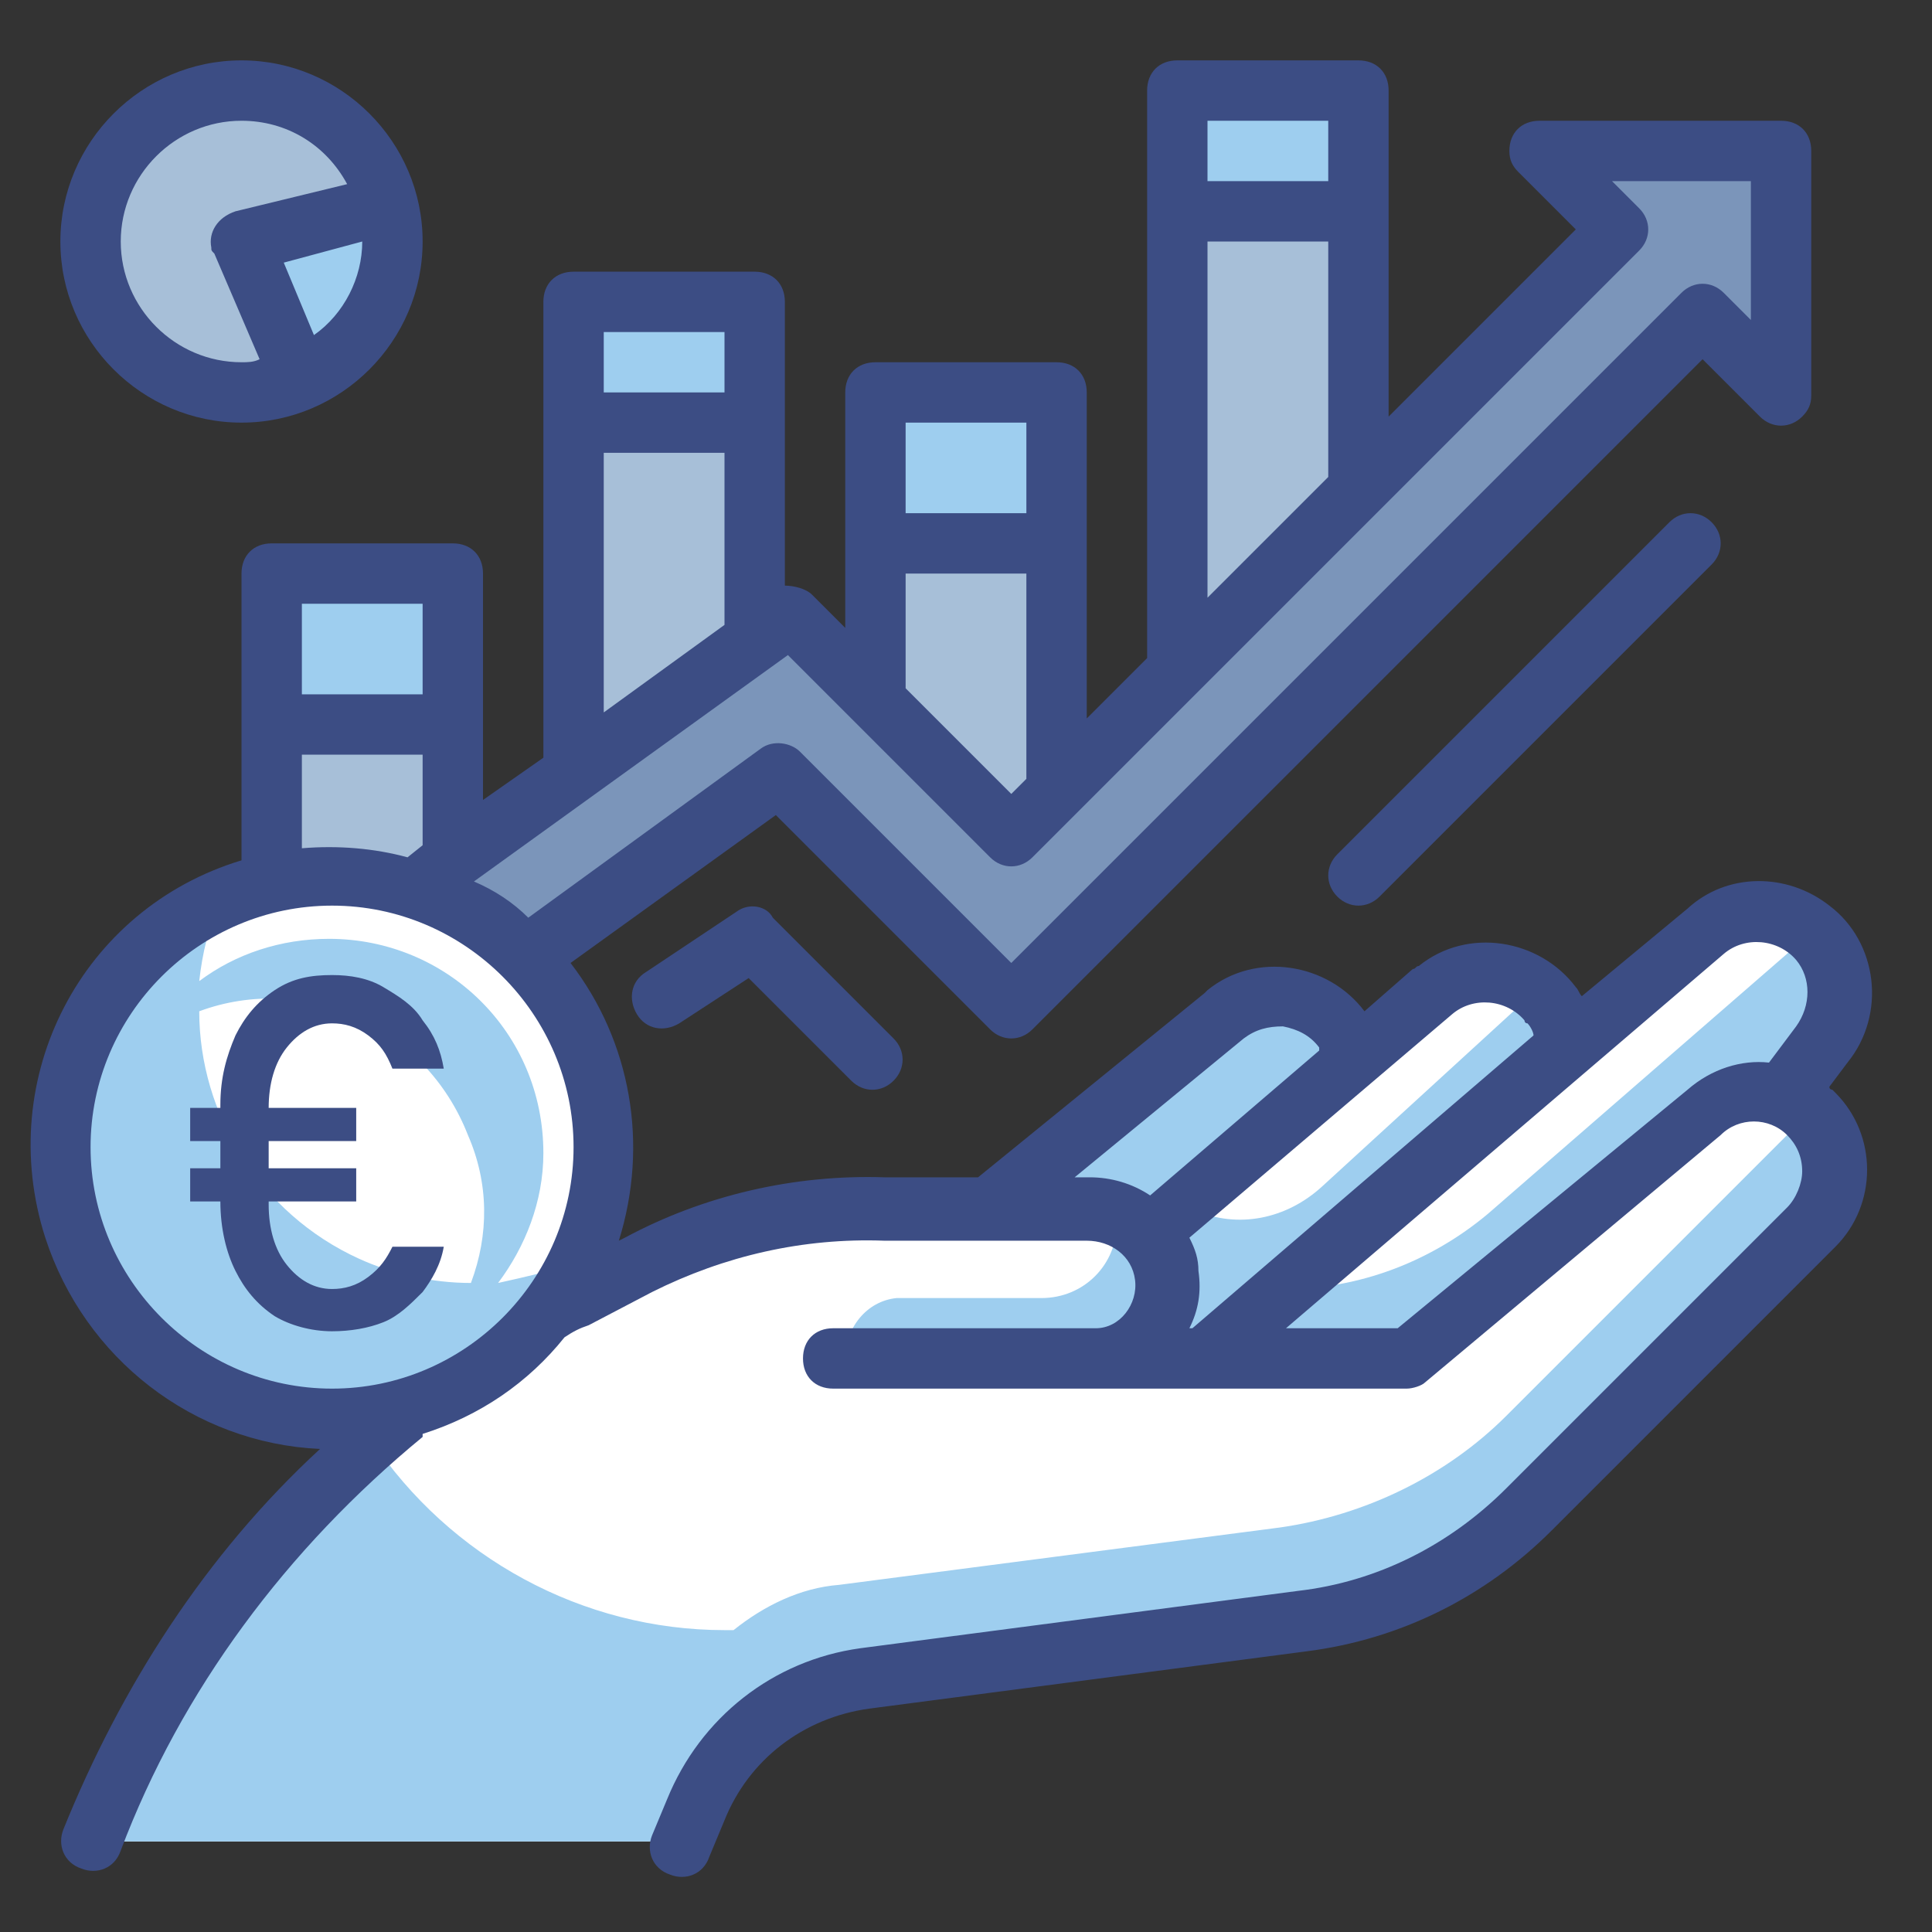 <svg xmlns="http://www.w3.org/2000/svg" xmlns:xlink="http://www.w3.org/1999/xlink" id="Laag_1" x="0px" y="0px" viewBox="0 0 64 64" style="enable-background:new 0 0 64 64;" xml:space="preserve"><rect x="0" y="0" width="64" height="64" fill="#333333" stroke="none"/><style type="text/css">	.st0{fill:#A7BFD8;}	.st1{fill:#9ECEEF;}	.st2{fill:#7B95BA;}	.st3{fill:#FFFFFF;}	.st4{fill:#3C4D84;}</style><rect x="9" y="19" class="st0" width="6" height="14"></rect><rect x="9" y="19" class="st1" width="6" height="5"></rect><rect x="19" y="10" class="st0" width="6" height="16"></rect><rect x="19" y="10" class="st1" width="6" height="4"></rect><rect x="29" y="13" class="st0" width="6" height="14"></rect><rect x="29" y="13" class="st1" width="6" height="5"></rect><polygon class="st0" points="45,3 39,3 39,23 45,20 "></polygon><rect x="39" y="3" class="st1" width="6" height="4"></rect><polygon class="st2" points="59,5 51,5 53.6,7.6 33.5,27.7 26.2,20.4 6.8,34.4 9.2,37.6 25.8,25.6 33.5,33.3 56.4,10.4 59,13 "></polygon><circle class="st0" cx="8" cy="8" r="5"></circle><path class="st1" d="M44.4,37.5l-9.7,12.4l-9-4l14.8-12.2c1.2-1,2.9-0.8,3.8,0.4l0.1,0.1l0,0C45.2,35.1,45.2,36.5,44.4,37.5z"></path><path class="st3" d="M51.4,36.6L41.7,49l-12-1l17.8-15.1c1.1-1,2.9-0.8,3.8,0.3l0.1,0.1l0,0C52.2,34.3,52.2,35.7,51.4,36.6z"></path><path class="st1" d="M52,35c0,0.6-0.2,1.2-0.6,1.7L41.7,49l-12-1l9.5-8.1l0.4,0.2c1.4,0.6,3,0.3,4.2-0.8l7.1-6.5 c0.2,0.1,0.3,0.3,0.5,0.5C51.8,33.8,52,34.4,52,35z"></path><path class="st3" d="M60.4,34.6L50.7,47l-12-1l17.8-15.1c1.1-1,2.9-0.8,3.8,0.3l0.1,0.1l0,0C61.2,32.3,61.2,33.7,60.4,34.6z"></path><path class="st1" d="M61,33c0,0.6-0.2,1.2-0.6,1.7L50.7,47l-12-1l3.9-3.3l0,0c2.4,0,4.8-0.9,6.7-2.5L60,30.9 c0.2,0.1,0.3,0.3,0.4,0.5C60.8,31.8,61,32.4,61,33z"></path><path class="st3" d="M60,36.8c-1-0.9-2.5-0.9-3.5,0L46.7,45H36.2c1.4,0,2.5-1.1,2.5-2.5c0-0.1,0-0.2,0-0.3c-0.2-1.3-1.3-2.3-2.6-2.2 h-6.7c-2.8-0.1-5.6,0.6-8.1,1.9L19.1,43C11.8,46.9,6,53.3,3,61h19.7l0.5-1.2c0.9-2.4,3.1-4,5.6-4.3l14.5-1.9 c2.8-0.4,5.5-1.7,7.5-3.7l9.3-9.3C61.1,39.6,61.1,37.9,60,36.8C60.1,36.9,60.1,36.9,60,36.8z"></path><path class="st1" d="M60.1,40.6l-9.3,9.3c-2,2-4.7,3.3-7.5,3.7l-14.5,1.9c-2.5,0.3-4.6,2-5.6,4.3L22.7,61H3c2-5.1,5.2-9.7,9.3-13.3 c2.6,3.9,7,6.3,11.7,6.3h0.3c1-0.8,2.2-1.4,3.5-1.5l14.6-1.9c2.8-0.4,5.5-1.7,7.5-3.7l9.3-9.3c0.3-0.3,0.5-0.6,0.6-1 c0.1,0.1,0.2,0.1,0.3,0.2c1.1,1,1.2,2.6,0.2,3.7C60.2,40.5,60.1,40.6,60.1,40.6z"></path><path class="st1" d="M37,40.1c0,0.1,0,0.3,0,0.4c0,1.4-1.1,2.5-2.5,2.5l0,0h-4.8l0,0c-1,0.1-1.7,1-1.7,2h8.2c1.4,0,2.5-1.1,2.5-2.5 C38.7,41.4,38,40.5,37,40.1z"></path><circle class="st3" cx="11" cy="38" r="9"></circle><circle class="st3" cx="11" cy="38" r="7"></circle><path class="st1" d="M16.5,42.5c0.9-1.2,1.5-2.7,1.5-4.3c0-4-3.2-7.1-7.1-7.1c-1.6,0-3.1,0.5-4.3,1.4c0.1-0.9,0.3-1.8,0.7-2.6 c-2,0.9-3.6,2.5-4.5,4.5c-2.1,4.5,0,9.8,4.5,11.9c4.5,2.1,9.9,0,11.9-4.5C18.3,42.1,17.4,42.3,16.5,42.5z M15.5,37.6 c0.7,1.6,0.7,3.3,0.1,4.9c-1.3,0-2.6-0.3-3.7-0.8c-3.3-1.5-5.3-4.8-5.3-8.2C10.1,32.2,14.1,34,15.5,37.6z"></path><path class="st1" d="M13,8c0,2-1.2,3.8-3,4.6L8,8l4.9-1.2C13,7.2,13,7.6,13,8z"></path><path class="st4" d="M60.8,41.3c1.4-1.4,1.4-3.7,0-5.1l-0.1-0.1c0,0-0.1,0-0.1-0.1l0.6-0.8c1.3-1.6,1-4-0.6-5.2 c-1.4-1.1-3.4-1.1-4.7,0.1L52.4,33c-0.1-0.1-0.1-0.2-0.2-0.3c-1.2-1.6-3.6-2-5.2-0.7c-0.1,0-0.1,0.1-0.2,0.1l-1.6,1.4l0,0 c-1.2-1.6-3.6-2-5.2-0.7l-0.1,0.1L32.4,39h-3.1c-3-0.1-6,0.6-8.6,2l-0.2,0.1c1-3.2,0.4-6.6-1.6-9.2l6.8-4.9l7.1,7.1 c0.4,0.4,1,0.4,1.4,0l22.2-22.2l1.9,1.9c0.4,0.4,1,0.4,1.4,0c0.2-0.2,0.3-0.4,0.3-0.7V5c0-0.6-0.4-1-1-1h-8c-0.6,0-1,0.4-1,1 c0,0.3,0.1,0.5,0.3,0.7l1.9,1.9L46,13.8V3c0-0.6-0.4-1-1-1h-6c-0.6,0-1,0.4-1,1v18.8l-2,2V13c0-0.6-0.4-1-1-1h-6c-0.6,0-1,0.4-1,1 v7.8l-1.1-1.1c-0.2-0.2-0.6-0.3-0.9-0.3V10c0-0.6-0.4-1-1-1h-6c-0.6,0-1,0.4-1,1v15.1l-2,1.4V19c0-0.6-0.4-1-1-1H9c-0.6,0-1,0.4-1,1 v9.5C2.7,30.1-0.2,35.7,1.5,41c1.3,4,4.9,6.8,9.1,7C6.8,51.5,4,55.9,2.1,60.6c-0.2,0.5,0,1.1,0.6,1.3c0.5,0.2,1.1,0,1.3-0.6l0,0 c2-5.3,5.5-10,10-13.7c0,0,0,0,0-0.1c1.9-0.6,3.5-1.7,4.7-3.2l0,0c0.3-0.2,0.5-0.3,0.8-0.4l2.1-1.1c2.4-1.2,5-1.8,7.7-1.7H36 c0.8,0,1.5,0.5,1.6,1.3S37.1,44,36.3,44c-0.1,0-0.1,0-0.2,0h-8.5c-0.6,0-1,0.4-1,1s0.4,1,1,1h19c0.2,0,0.5-0.1,0.6-0.2l9.8-8.2 c0.6-0.6,1.6-0.6,2.2,0c0.3,0.3,0.5,0.7,0.5,1.2c0,0.4-0.2,0.9-0.5,1.2l-9.3,9.3c-1.9,1.9-4.3,3.1-6.9,3.4l-14.5,1.9 c-2.9,0.4-5.3,2.3-6.4,5l-0.5,1.2c-0.2,0.5,0,1.1,0.6,1.3c0.5,0.2,1.1,0,1.3-0.6l0.5-1.2c0.8-2,2.6-3.4,4.8-3.7l14.5-1.9 c3.1-0.4,5.9-1.8,8.1-4L60.8,41.3z M40,4h4v2h-4V4z M40,8h4v7.8l-4,4V8z M30,14h4v3h-4V14z M30,19h4v6.8l-0.5,0.5L30,22.8V19z  M32.8,28.4c0.4,0.4,1,0.4,1.4,0L54.3,8.3c0.4-0.4,0.4-1,0-1.4L53.4,6H58v4.6l-0.9-0.9c-0.4-0.4-1-0.4-1.4,0L33.5,31.9l-7-7 c-0.3-0.3-0.9-0.4-1.3-0.1l-7.7,5.6c-0.5-0.5-1.1-0.9-1.8-1.2l10.4-7.5L32.8,28.4z M20,11h4v2h-4V11z M20,15h4v5.7l-4,2.9V15z  M10,20h4v3h-4V20z M10,25h4v3l-0.5,0.4c-1.1-0.3-2.3-0.4-3.5-0.3V25z M11,46c-4.4,0-8-3.6-8-8s3.6-8,8-8s8,3.6,8,8S15.4,46,11,46z  M48.1,33.6c0.7-0.6,1.8-0.5,2.4,0.2c0,0,0,0.1,0.1,0.1c0.1,0.1,0.2,0.3,0.2,0.4L39.5,44h-0.1c0.3-0.6,0.4-1.2,0.3-1.9 c0-0.4-0.1-0.7-0.3-1.1L48.1,33.6z M36.1,39h-0.5l5.6-4.6c0.4-0.3,0.8-0.4,1.3-0.4c0.5,0.1,0.9,0.3,1.2,0.7v0.1l-5.6,4.8 C37.5,39.2,36.8,39,36.1,39z M55.9,36.1L46.3,44h-3.7l14.5-12.4c0.7-0.6,1.8-0.5,2.4,0.2c0.5,0.6,0.5,1.5,0,2.2l-0.9,1.2 C57.7,35.1,56.7,35.4,55.9,36.1L55.9,36.1z"></path><path class="st4" d="M55.3,17.3l-11,11c-0.4,0.4-0.4,1,0,1.4s1,0.4,1.4,0l0,0l11-11c0.4-0.4,0.4-1,0-1.4S55.7,16.9,55.3,17.3z"></path><path class="st4" d="M24.4,30.2l-3,2c-0.5,0.3-0.6,0.9-0.3,1.4s0.9,0.6,1.4,0.3l2.3-1.5l3.4,3.4c0.4,0.4,1,0.4,1.4,0s0.4-1,0-1.4 l-4-4C25.4,30,24.8,29.9,24.4,30.2z"></path><path class="st4" d="M8,14c3.3,0,6-2.7,6-6s-2.7-6-6-6S2,4.7,2,8S4.7,14,8,14z M9.4,8.7L12,8c0,1.2-0.6,2.4-1.6,3.1L9.4,8.7z M8,4 c1.5,0,2.8,0.8,3.5,2.1L7.8,7C7.2,7.2,6.9,7.7,7,8.2c0,0.1,0,0.1,0.1,0.2l1.5,3.5C8.4,12,8.2,12,8,12c-2.2,0-4-1.8-4-4S5.8,4,8,4z"></path><g>	<g>		<path class="st4" d="M6.3,37.8v-1.1h5.5v1.1H6.3z M6.3,39.8v-1.1h5.5v1.1H6.3z M11,44.1c-0.7,0-1.4-0.2-1.9-0.5   c-0.6-0.4-1-0.9-1.3-1.5c-0.3-0.6-0.5-1.4-0.5-2.3v-3.2c0-0.9,0.2-1.6,0.5-2.3c0.3-0.6,0.7-1.1,1.3-1.5c0.6-0.4,1.2-0.5,1.9-0.5   c0.6,0,1.2,0.1,1.7,0.4c0.5,0.3,1,0.6,1.3,1.1c0.4,0.5,0.6,1,0.7,1.6H13c-0.2-0.5-0.4-0.8-0.8-1.1c-0.4-0.3-0.8-0.4-1.2-0.4   c-0.6,0-1.1,0.3-1.5,0.8c-0.4,0.5-0.6,1.2-0.6,2v3.2c0,0.8,0.2,1.5,0.6,2s0.9,0.8,1.5,0.8c0.4,0,0.8-0.1,1.2-0.4   c0.4-0.3,0.6-0.6,0.8-1h1.7c-0.1,0.6-0.4,1.1-0.7,1.5c-0.4,0.4-0.8,0.8-1.3,1S11.6,44.1,11,44.1z"></path>	</g></g></svg>